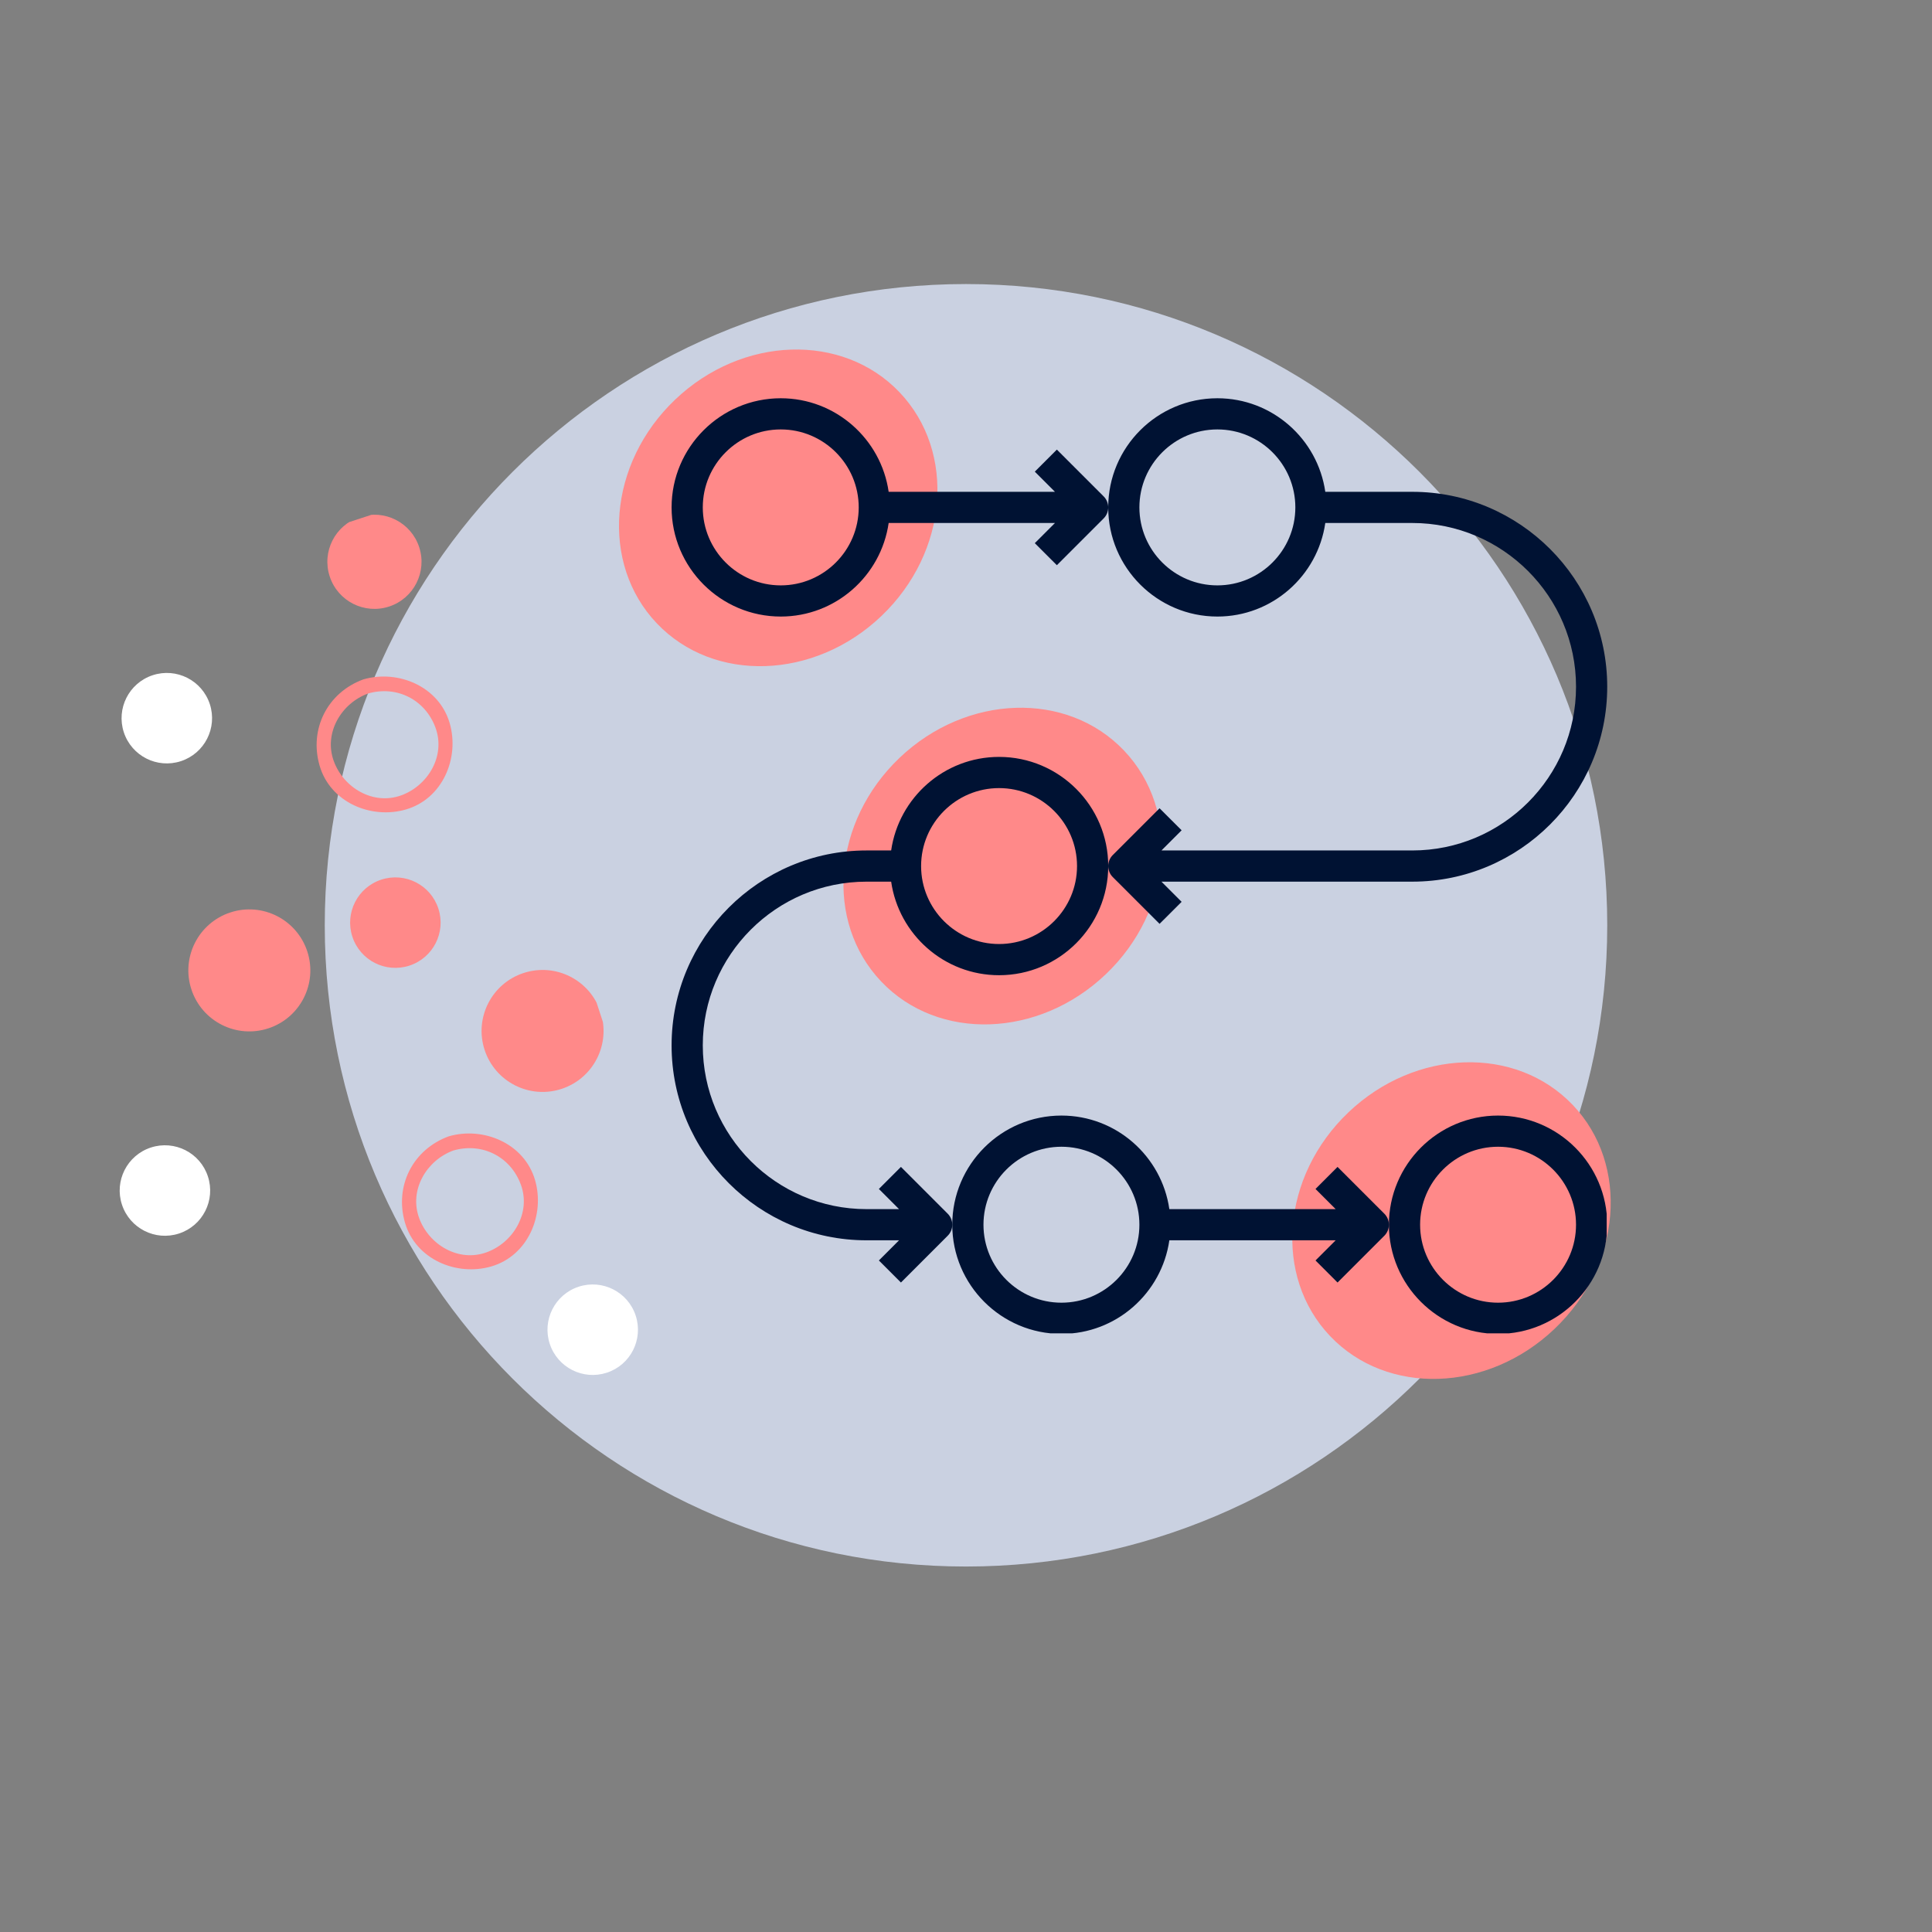 <svg xmlns="http://www.w3.org/2000/svg" xmlns:xlink="http://www.w3.org/1999/xlink" width="500" zoomAndPan="magnify" viewBox="0 0 375 375" height="500" preserveAspectRatio="xMidYMid meet" version="1.0"><rect x="0" y="0" width="375" height="375" fill="#808080" stroke="none"/><defs><clipPath id="a08df0a0bd"><path d="M 63.035 55.133 L 311.965 55.133 L 311.965 304.062 L 63.035 304.062 Z M 63.035 55.133 " clip-rule="nonzero"/></clipPath><clipPath id="2741f722de"><path d="M 187.5 55.133 C 118.762 55.133 63.035 110.859 63.035 179.598 C 63.035 248.336 118.762 304.062 187.5 304.062 C 256.238 304.062 311.965 248.336 311.965 179.598 C 311.965 110.859 256.238 55.133 187.5 55.133 Z M 187.5 55.133 " clip-rule="nonzero"/></clipPath><clipPath id="d6e3f4f5f1"><path d="M 120 67 L 182 67 L 182 130 L 120 130 Z M 120 67 " clip-rule="nonzero"/></clipPath><clipPath id="c52975aaa7"><path d="M 154.594 55.137 L 194.613 97.156 L 147.504 142.02 L 107.484 100 Z M 154.594 55.137 " clip-rule="nonzero"/></clipPath><clipPath id="cc44c8cef8"><path d="M 174.602 76.145 C 163.551 64.543 144.051 65.176 131.043 77.566 C 118.035 89.953 116.449 109.402 127.5 121.004 C 138.551 132.609 158.055 131.973 171.062 119.586 C 184.07 107.195 185.652 87.75 174.602 76.145 Z M 174.602 76.145 " clip-rule="nonzero"/></clipPath><clipPath id="08813759a0"><path d="M 163 137 L 226 137 L 226 199 L 163 199 Z M 163 137 " clip-rule="nonzero"/></clipPath><clipPath id="f12507f824"><path d="M 198.156 124.664 L 238.172 166.684 L 191.066 211.551 L 151.047 169.531 Z M 198.156 124.664 " clip-rule="nonzero"/></clipPath><clipPath id="4b0b942f18"><path d="M 218.164 145.676 C 207.113 134.07 187.609 134.707 174.602 147.094 C 161.598 159.484 160.012 178.93 171.062 190.535 C 182.113 202.137 201.613 201.504 214.621 189.113 C 227.629 176.727 229.215 157.277 218.164 145.676 Z M 218.164 145.676 " clip-rule="nonzero"/></clipPath><clipPath id="5810209e6a"><path d="M 250 206 L 313 206 L 313 268 L 250 268 Z M 250 206 " clip-rule="nonzero"/></clipPath><clipPath id="1702f928e1"><path d="M 285.277 193.477 L 325.293 235.496 L 278.188 280.363 L 238.168 238.344 Z M 285.277 193.477 " clip-rule="nonzero"/></clipPath><clipPath id="031b1330b6"><path d="M 305.285 214.488 C 294.234 202.883 274.73 203.52 261.727 215.906 C 248.719 228.293 247.133 247.742 258.184 259.348 C 269.234 270.949 288.738 270.312 301.742 257.926 C 314.75 245.539 316.336 226.09 305.285 214.488 Z M 305.285 214.488 " clip-rule="nonzero"/></clipPath><clipPath id="9a5d1ee178"><path d="M 184 216 L 270 216 L 270 258.801 L 184 258.801 Z M 184 216 " clip-rule="nonzero"/></clipPath><clipPath id="4dd3303196"><path d="M 269 216 L 311.855 216 L 311.855 258.801 L 269 258.801 Z M 269 216 " clip-rule="nonzero"/></clipPath><clipPath id="bdd3b8800a"><path d="M 130.355 146 L 216 146 L 216 249 L 130.355 249 Z M 130.355 146 " clip-rule="nonzero"/></clipPath><clipPath id="916d7ad9e3"><path d="M 130.355 77.301 L 216 77.301 L 216 120 L 130.355 120 Z M 130.355 77.301 " clip-rule="nonzero"/></clipPath><clipPath id="ad7c3e0e1e"><path d="M 215 77.301 L 311.855 77.301 L 311.855 180 L 215 180 Z M 215 77.301 " clip-rule="nonzero"/></clipPath><clipPath id="95ca932e86"><path d="M 23 130 L 42 130 L 42 149 L 23 149 Z M 23 130 " clip-rule="nonzero"/></clipPath><clipPath id="6bb88c8182"><path d="M 42.422 291.129 L -11.219 127.184 L 83.582 96.164 L 137.227 260.109 Z M 42.422 291.129 " clip-rule="nonzero"/></clipPath><clipPath id="7012aaa7dd"><path d="M 42.422 291.129 L -11.219 127.184 L 83.582 96.164 L 137.227 260.109 Z M 42.422 291.129 " clip-rule="nonzero"/></clipPath><clipPath id="6f26667d68"><path d="M 106 249 L 124 249 L 124 267 L 106 267 Z M 106 249 " clip-rule="nonzero"/></clipPath><clipPath id="310c852347"><path d="M 42.422 291.129 L -11.219 127.184 L 83.582 96.164 L 137.227 260.109 Z M 42.422 291.129 " clip-rule="nonzero"/></clipPath><clipPath id="e34e054eac"><path d="M 42.422 291.129 L -11.219 127.184 L 83.582 96.164 L 137.227 260.109 Z M 42.422 291.129 " clip-rule="nonzero"/></clipPath><clipPath id="93c8bec65f"><path d="M 23 222 L 41 222 L 41 240 L 23 240 Z M 23 222 " clip-rule="nonzero"/></clipPath><clipPath id="35dff75d9a"><path d="M 42.422 291.129 L -11.219 127.184 L 83.582 96.164 L 137.227 260.109 Z M 42.422 291.129 " clip-rule="nonzero"/></clipPath><clipPath id="372a458b9d"><path d="M 42.422 291.129 L -11.219 127.184 L 83.582 96.164 L 137.227 260.109 Z M 42.422 291.129 " clip-rule="nonzero"/></clipPath><clipPath id="ded35987d1"><path d="M 67 170 L 86 170 L 86 188 L 67 188 Z M 67 170 " clip-rule="nonzero"/></clipPath><clipPath id="c1df27ea52"><path d="M 42.422 291.129 L -11.219 127.184 L 83.582 96.164 L 137.227 260.109 Z M 42.422 291.129 " clip-rule="nonzero"/></clipPath><clipPath id="b162742e89"><path d="M 42.422 291.129 L -11.219 127.184 L 83.582 96.164 L 137.227 260.109 Z M 42.422 291.129 " clip-rule="nonzero"/></clipPath><clipPath id="7004a56e33"><path d="M 93 188 L 118 188 L 118 212 L 93 212 Z M 93 188 " clip-rule="nonzero"/></clipPath><clipPath id="1a00ceb677"><path d="M 42.422 291.129 L -11.219 127.184 L 83.582 96.164 L 137.227 260.109 Z M 42.422 291.129 " clip-rule="nonzero"/></clipPath><clipPath id="8aef76265d"><path d="M 42.422 291.129 L -11.219 127.184 L 83.582 96.164 L 137.227 260.109 Z M 42.422 291.129 " clip-rule="nonzero"/></clipPath><clipPath id="7fd18c5e3d"><path d="M 36 176 L 61 176 L 61 201 L 36 201 Z M 36 176 " clip-rule="nonzero"/></clipPath><clipPath id="23cab48aff"><path d="M 42.422 291.129 L -11.219 127.184 L 83.582 96.164 L 137.227 260.109 Z M 42.422 291.129 " clip-rule="nonzero"/></clipPath><clipPath id="2420c946b2"><path d="M 42.422 291.129 L -11.219 127.184 L 83.582 96.164 L 137.227 260.109 Z M 42.422 291.129 " clip-rule="nonzero"/></clipPath><clipPath id="8f005c230c"><path d="M 61 131 L 88 131 L 88 158 L 61 158 Z M 61 131 " clip-rule="nonzero"/></clipPath><clipPath id="23368a85f5"><path d="M 42.422 291.129 L -11.219 127.184 L 83.582 96.164 L 137.227 260.109 Z M 42.422 291.129 " clip-rule="nonzero"/></clipPath><clipPath id="68210a1409"><path d="M 42.422 291.129 L -11.219 127.184 L 83.582 96.164 L 137.227 260.109 Z M 42.422 291.129 " clip-rule="nonzero"/></clipPath><clipPath id="75db144673"><path d="M 78 220 L 105 220 L 105 247 L 78 247 Z M 78 220 " clip-rule="nonzero"/></clipPath><clipPath id="89cd7559a7"><path d="M 42.422 291.129 L -11.219 127.184 L 83.582 96.164 L 137.227 260.109 Z M 42.422 291.129 " clip-rule="nonzero"/></clipPath><clipPath id="bce261b342"><path d="M 42.422 291.129 L -11.219 127.184 L 83.582 96.164 L 137.227 260.109 Z M 42.422 291.129 " clip-rule="nonzero"/></clipPath><clipPath id="080f89119a"><path d="M 63 99 L 82 99 L 82 119 L 63 119 Z M 63 99 " clip-rule="nonzero"/></clipPath><clipPath id="1d8cba8101"><path d="M 42.422 291.129 L -11.219 127.184 L 83.582 96.164 L 137.227 260.109 Z M 42.422 291.129 " clip-rule="nonzero"/></clipPath><clipPath id="beefabe237"><path d="M 42.422 291.129 L -11.219 127.184 L 83.582 96.164 L 137.227 260.109 Z M 42.422 291.129 " clip-rule="nonzero"/></clipPath></defs><g clip-path="url(#a08df0a0bd)"><g clip-path="url(#2741f722de)"><path fill="#cad1e1" d="M 63.035 55.133 L 311.965 55.133 L 311.965 304.062 L 63.035 304.062 Z M 63.035 55.133 " fill-opacity="1" fill-rule="nonzero"/></g></g><g clip-path="url(#d6e3f4f5f1)"><g clip-path="url(#c52975aaa7)"><g clip-path="url(#cc44c8cef8)"><path fill="#ff8989" d="M 154.594 55.137 L 194.613 97.156 L 147.504 142.02 L 107.484 100 Z M 154.594 55.137 " fill-opacity="1" fill-rule="nonzero"/></g></g></g><g clip-path="url(#08813759a0)"><g clip-path="url(#f12507f824)"><g clip-path="url(#4b0b942f18)"><path fill="#ff8989" d="M 198.156 124.664 L 238.172 166.684 L 191.066 211.551 L 151.047 169.531 Z M 198.156 124.664 " fill-opacity="1" fill-rule="nonzero"/></g></g></g><g clip-path="url(#5810209e6a)"><g clip-path="url(#1702f928e1)"><g clip-path="url(#031b1330b6)"><path fill="#ff8989" d="M 285.277 193.477 L 325.293 235.496 L 278.188 280.363 L 238.168 238.344 Z M 285.277 193.477 " fill-opacity="1" fill-rule="nonzero"/></g></g></g><g clip-path="url(#9a5d1ee178)"><path fill="#001233" d="M 206.023 258.906 C 216.676 258.906 225.492 250.996 226.969 240.742 L 259.254 240.742 L 255.34 244.656 L 259.617 248.938 L 268.699 239.855 C 269.289 239.266 269.586 238.492 269.586 237.719 C 269.586 236.941 269.289 236.168 268.699 235.578 L 259.617 226.496 L 255.34 230.777 L 259.254 234.691 L 226.969 234.691 C 225.492 224.441 216.676 216.531 206.023 216.531 C 194.344 216.531 184.836 226.035 184.836 237.719 C 184.836 249.398 194.344 258.906 206.023 258.906 Z M 206.023 222.582 C 214.371 222.582 221.156 229.371 221.156 237.719 C 221.156 246.062 214.371 252.852 206.023 252.852 C 197.68 252.852 190.891 246.062 190.891 237.719 C 190.891 229.371 197.68 222.582 206.023 222.582 Z M 206.023 222.582 " fill-opacity="1" fill-rule="nonzero"/></g><g clip-path="url(#4dd3303196)"><path fill="#001233" d="M 290.773 258.906 C 302.453 258.906 311.961 249.398 311.961 237.719 C 311.961 226.035 302.453 216.531 290.773 216.531 C 279.094 216.531 269.586 226.035 269.586 237.719 C 269.586 249.398 279.094 258.906 290.773 258.906 Z M 290.773 222.582 C 299.117 222.582 305.906 229.371 305.906 237.719 C 305.906 246.062 299.117 252.852 290.773 252.852 C 282.43 252.852 275.641 246.062 275.641 237.719 C 275.641 229.371 282.43 222.582 290.773 222.582 Z M 290.773 222.582 " fill-opacity="1" fill-rule="nonzero"/></g><g clip-path="url(#bdd3b8800a)"><path fill="#001233" d="M 193.918 146.914 C 183.266 146.914 174.449 154.824 172.973 165.074 L 168.191 165.074 C 147.328 165.074 130.355 182.047 130.355 202.91 C 130.355 223.77 147.328 240.742 168.191 240.742 L 174.504 240.742 L 170.59 244.656 L 174.871 248.938 L 183.949 239.855 C 184.543 239.266 184.836 238.492 184.836 237.719 C 184.836 236.941 184.543 236.168 183.949 235.578 L 174.871 226.496 L 170.59 230.777 L 174.504 234.691 L 168.191 234.691 C 150.664 234.691 136.41 220.434 136.41 202.91 C 136.41 185.387 150.664 171.129 168.191 171.129 L 172.973 171.129 C 174.449 181.379 183.266 189.289 193.918 189.289 C 205.598 189.289 215.105 179.785 215.105 168.102 C 215.105 156.418 205.598 146.914 193.918 146.914 Z M 193.918 183.234 C 185.57 183.234 178.785 176.445 178.785 168.102 C 178.785 159.758 185.57 152.969 193.918 152.969 C 202.262 152.969 209.051 159.758 209.051 168.102 C 209.051 176.445 202.262 183.234 193.918 183.234 Z M 193.918 183.234 " fill-opacity="1" fill-rule="nonzero"/></g><g clip-path="url(#916d7ad9e3)"><path fill="#001233" d="M 205.137 87.266 L 200.855 91.547 L 204.77 95.461 L 172.488 95.461 C 171.012 85.207 162.191 77.301 151.543 77.301 C 139.859 77.301 130.355 86.805 130.355 98.484 C 130.355 110.168 139.859 119.672 151.543 119.672 C 162.191 119.672 171.012 111.766 172.488 101.512 L 204.77 101.512 L 200.855 105.426 L 205.137 109.707 L 214.219 100.625 C 214.809 100.035 215.105 99.262 215.105 98.484 C 215.105 97.711 214.809 96.938 214.219 96.348 Z M 151.543 113.621 C 143.195 113.621 136.41 106.832 136.41 98.484 C 136.41 90.141 143.195 83.352 151.543 83.352 C 159.887 83.352 166.676 90.141 166.676 98.484 C 166.676 106.832 159.887 113.621 151.543 113.621 Z M 151.543 113.621 " fill-opacity="1" fill-rule="nonzero"/></g><g clip-path="url(#ad7c3e0e1e)"><path fill="#001233" d="M 311.961 133.293 C 311.961 112.434 294.988 95.461 274.125 95.461 L 257.238 95.461 C 255.762 85.207 246.941 77.301 236.293 77.301 C 224.609 77.301 215.105 86.805 215.105 98.484 C 215.105 110.168 224.609 119.672 236.293 119.672 C 246.941 119.672 255.762 111.766 257.238 101.512 L 274.125 101.512 C 291.652 101.512 305.906 115.77 305.906 133.293 C 305.906 150.816 291.652 165.074 274.125 165.074 L 225.438 165.074 L 229.352 161.16 L 225.07 156.883 L 215.992 165.961 C 215.398 166.551 215.105 167.328 215.105 168.102 C 215.105 168.875 215.398 169.652 215.992 170.242 L 225.07 179.32 L 229.352 175.043 L 225.438 171.129 L 274.125 171.129 C 294.988 171.129 311.961 154.156 311.961 133.293 Z M 236.293 113.621 C 227.945 113.621 221.156 106.832 221.156 98.484 C 221.156 90.141 227.945 83.352 236.293 83.352 C 244.637 83.352 251.426 90.141 251.426 98.484 C 251.426 106.832 244.637 113.621 236.293 113.621 Z M 236.293 113.621 " fill-opacity="1" fill-rule="nonzero"/></g><g clip-path="url(#95ca932e86)"><g clip-path="url(#6bb88c8182)"><g clip-path="url(#7012aaa7dd)"><path fill="#ffffff" d="M 29.648 131.055 C 34.258 129.547 39.219 132.059 40.727 136.668 C 42.234 141.277 39.719 146.234 35.109 147.742 C 30.5 149.25 25.543 146.738 24.031 142.129 C 22.527 137.52 25.039 132.562 29.648 131.055 " fill-opacity="1" fill-rule="nonzero"/></g></g></g><g clip-path="url(#6f26667d68)"><g clip-path="url(#310c852347)"><g clip-path="url(#e34e054eac)"><path fill="#ffffff" d="M 112.316 249.75 C 116.93 248.242 121.883 250.758 123.391 255.367 C 124.898 259.977 122.391 264.934 117.777 266.441 C 113.172 267.949 108.211 265.438 106.703 260.828 C 105.195 256.219 107.711 251.258 112.316 249.75 " fill-opacity="1" fill-rule="nonzero"/></g></g></g><g clip-path="url(#93c8bec65f)"><g clip-path="url(#35dff75d9a)"><g clip-path="url(#372a458b9d)"><path fill="#ffffff" d="M 29.281 222.734 C 33.891 221.227 38.852 223.742 40.355 228.348 C 41.867 232.961 39.352 237.918 34.742 239.426 C 30.137 240.934 25.176 238.422 23.668 233.809 C 22.16 229.203 24.672 224.242 29.281 222.734 " fill-opacity="1" fill-rule="nonzero"/></g></g></g><g clip-path="url(#ded35987d1)"><g clip-path="url(#c1df27ea52)"><g clip-path="url(#b162742e89)"><path fill="#ff8989" d="M 74.008 170.738 C 78.621 169.23 83.578 171.738 85.086 176.352 C 86.598 180.961 84.078 185.918 79.469 187.426 C 74.863 188.934 69.902 186.426 68.395 181.812 C 66.887 177.203 69.402 172.246 74.008 170.738 " fill-opacity="1" fill-rule="nonzero"/></g></g></g><g clip-path="url(#7004a56e33)"><g clip-path="url(#1a00ceb677)"><g clip-path="url(#8aef76265d)"><path fill="#ff8989" d="M 101.629 188.859 C 107.848 186.824 114.527 190.211 116.562 196.422 C 118.594 202.641 115.207 209.324 108.992 211.355 C 102.781 213.391 96.098 210 94.062 203.785 C 92.031 197.574 95.418 190.891 101.629 188.859 " fill-opacity="1" fill-rule="nonzero"/></g></g></g><g clip-path="url(#7fd18c5e3d)"><g clip-path="url(#23cab48aff)"><g clip-path="url(#2420c946b2)"><path fill="#ff8989" d="M 44.715 177.105 C 50.93 175.07 57.613 178.465 59.648 184.676 C 61.68 190.891 58.293 197.574 52.078 199.605 C 45.867 201.641 39.18 198.254 37.148 192.035 C 35.113 185.824 38.504 179.137 44.715 177.105 " fill-opacity="1" fill-rule="nonzero"/></g></g></g><g clip-path="url(#8f005c230c)"><g clip-path="url(#23368a85f5)"><g clip-path="url(#68210a1409)"><path fill="#ff8989" d="M 71.43 134.613 C 77.012 132.996 82.543 135.805 84.535 141.262 C 86.527 146.719 83.074 152.48 77.895 154.371 C 72.438 156.363 66.676 152.91 64.785 147.723 C 62.797 142.273 66.246 136.512 71.43 134.613 C 73.18 133.984 72.285 131.234 70.531 131.867 C 63.566 134.414 59.969 141.504 62.039 148.625 C 64.105 155.742 72.031 159.082 78.793 157.117 C 85.906 155.051 89.246 147.125 87.285 140.363 C 85.223 133.25 77.293 129.91 70.531 131.867 C 68.738 132.391 69.645 135.141 71.43 134.613 " fill-opacity="1" fill-rule="nonzero"/></g></g></g><g clip-path="url(#75db144673)"><g clip-path="url(#89cd7559a7)"><g clip-path="url(#bce261b342)"><path fill="#ff8989" d="M 87.996 223.312 C 93.578 221.695 99.113 224.5 101.105 229.957 C 103.094 235.418 99.641 241.176 94.461 243.066 C 89.004 245.059 83.246 241.605 81.355 236.422 C 79.359 230.965 82.812 225.207 87.996 223.312 C 89.742 222.676 88.855 219.926 87.098 220.562 C 80.133 223.105 76.535 230.199 78.605 237.32 C 80.672 244.438 88.598 247.777 95.359 245.816 C 102.477 243.746 105.816 235.82 103.855 229.059 C 101.789 221.941 93.859 218.602 87.098 220.562 C 85.309 221.086 86.207 223.836 87.996 223.312 " fill-opacity="1" fill-rule="nonzero"/></g></g></g><g clip-path="url(#080f89119a)"><g clip-path="url(#1d8cba8101)"><g clip-path="url(#beefabe237)"><path fill="#ff8989" d="M 69.836 100.359 C 74.637 98.789 79.793 101.406 81.363 106.203 C 82.934 111 80.32 116.16 75.52 117.73 C 70.723 119.301 65.566 116.684 63.996 111.887 C 62.426 107.086 65.039 101.93 69.836 100.359 " fill-opacity="1" fill-rule="nonzero"/></g></g></g></svg>